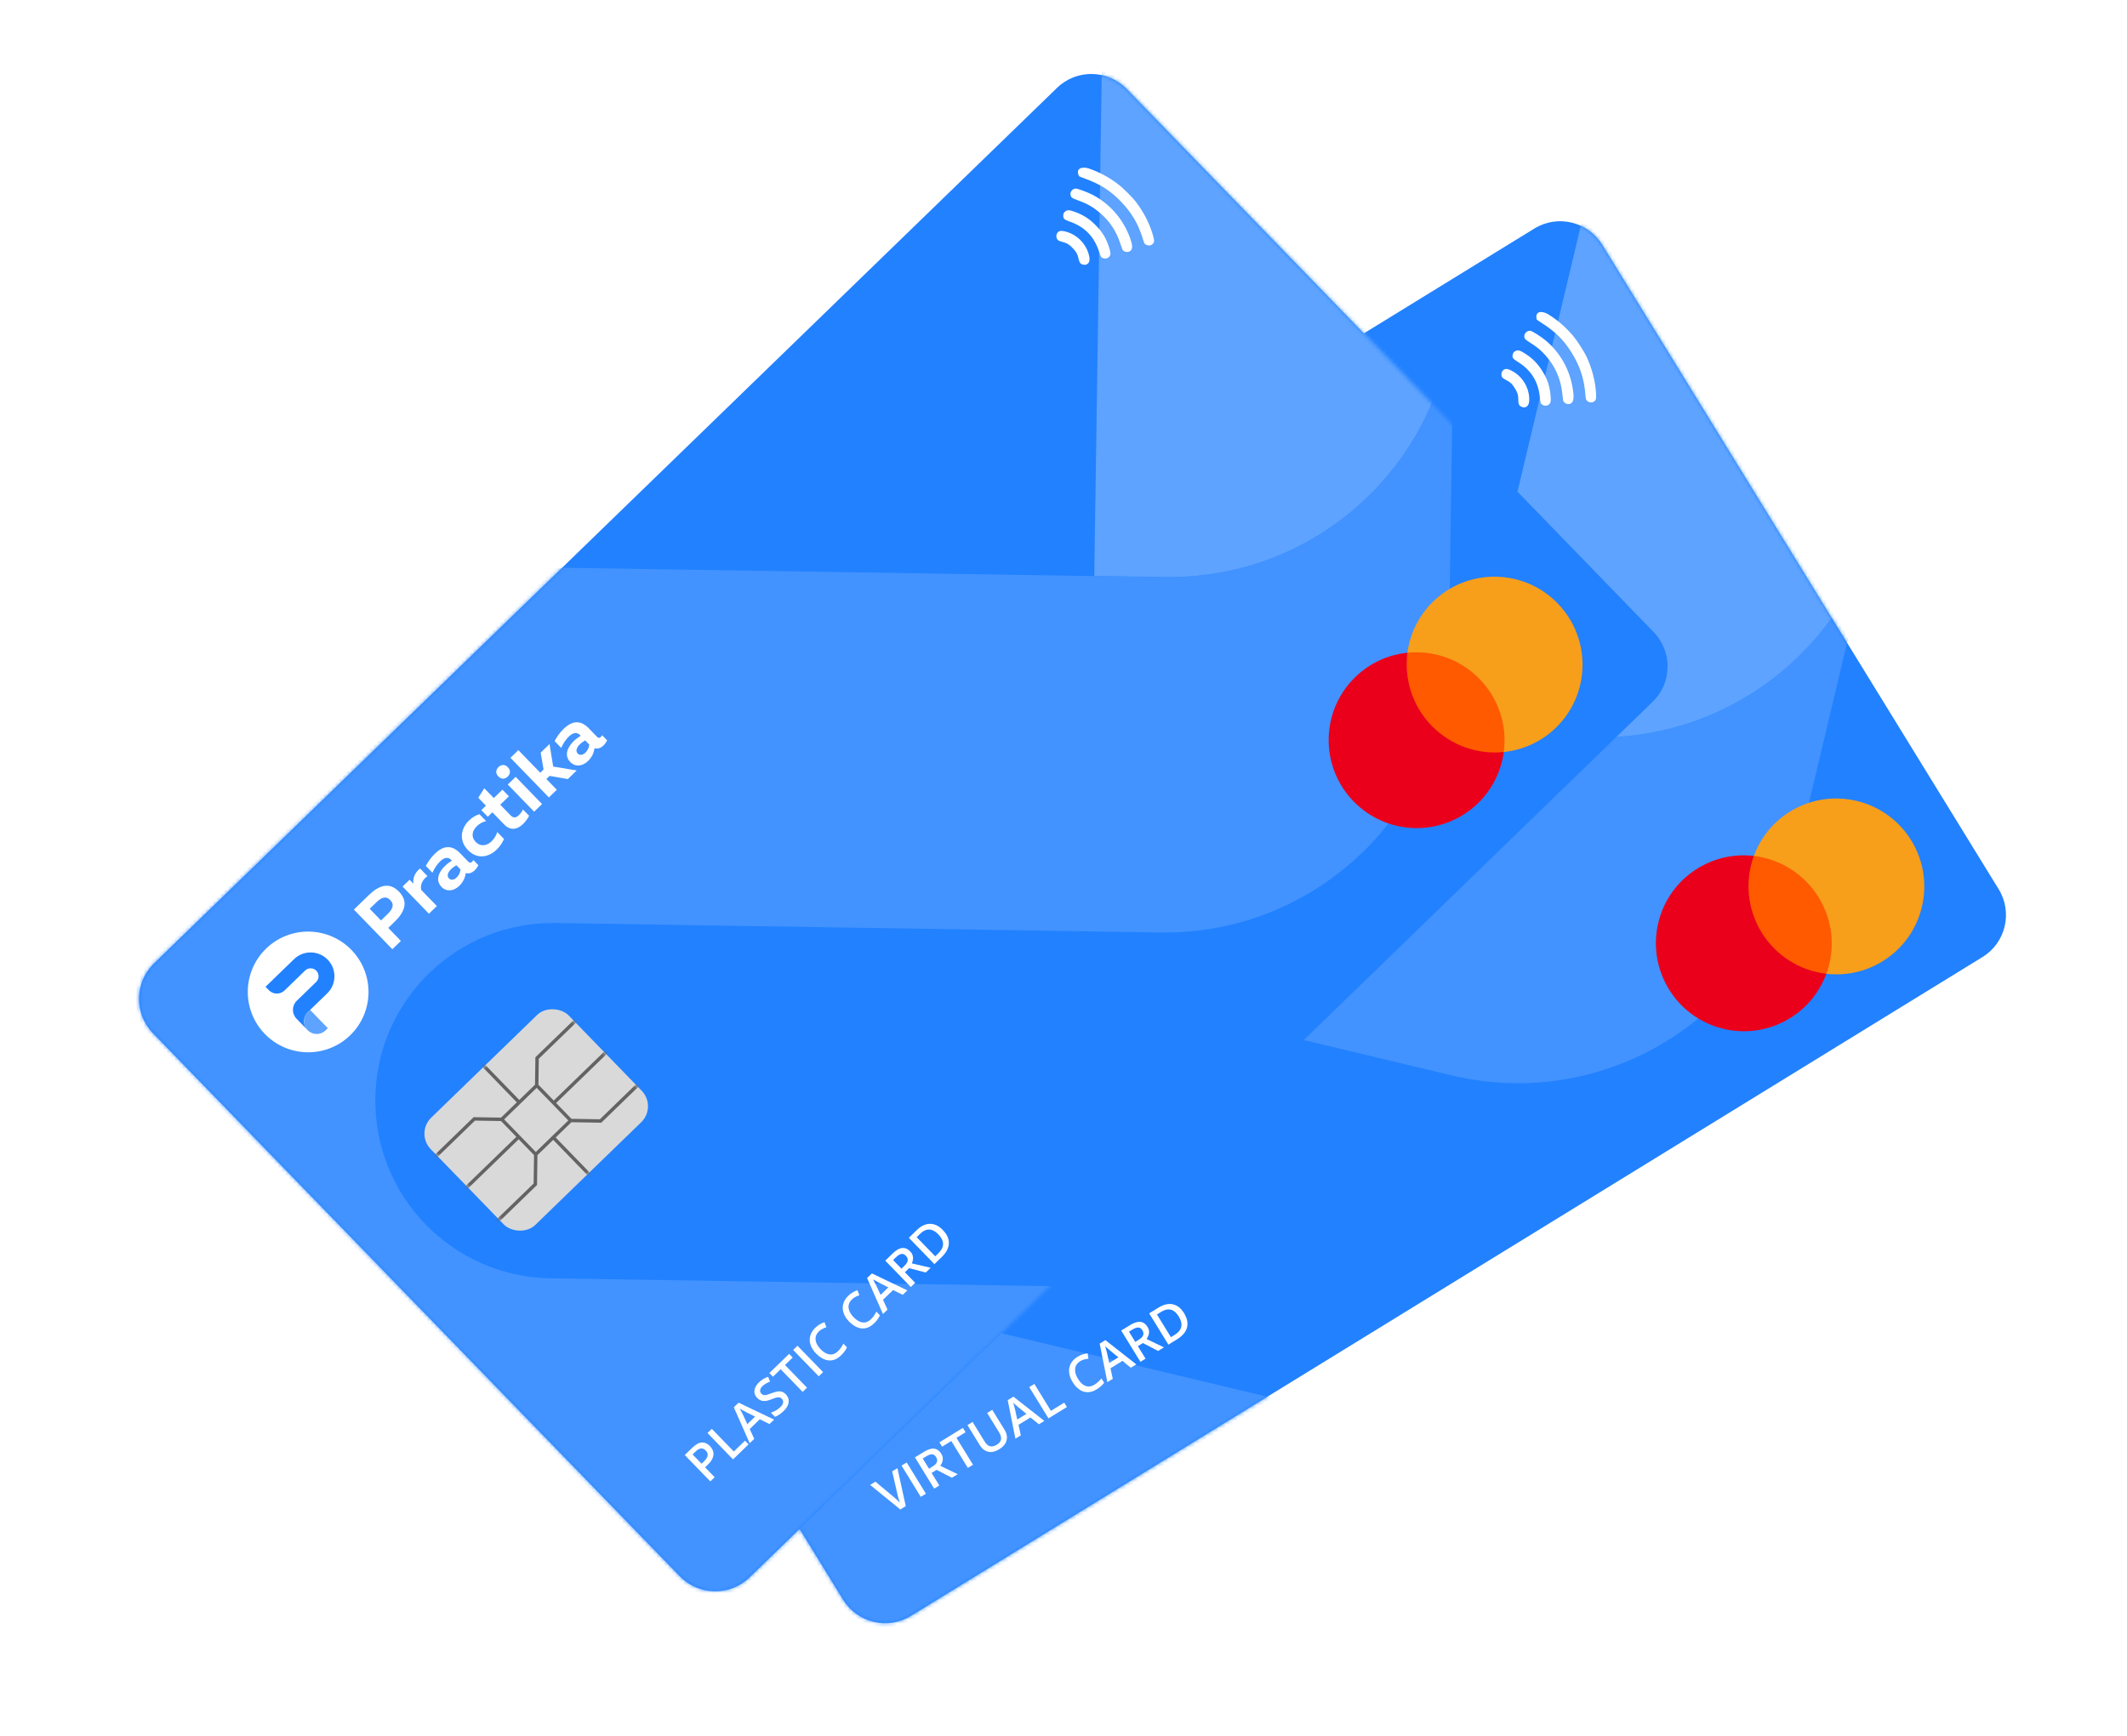 <svg viewBox="0 0 556 454" fill="none" xmlns="http://www.w3.org/2000/svg">
    <g filter="url(#filter0_d_4951_6288)">
        <path fill-rule="evenodd" clip-rule="evenodd" d="M422.683 107.35C420.274 102.127 413.852 99.947 408.347 102.486L153.863 219.839C148.358 222.377 145.846 228.677 148.254 233.9L215.187 379.045C217.595 384.268 224.017 386.449 229.522 383.91L484.007 266.557C489.512 264.018 492.024 257.718 489.615 252.495L422.683 107.35Z" fill="#006EFF"/>
    </g>
    <path fill-rule="evenodd" clip-rule="evenodd" d="M418.823 63.989C415.093 57.925 407.149 56.026 401.09 59.753L120.976 232.022C114.917 235.748 113.027 243.695 116.757 249.758L220.389 418.268C224.119 424.332 232.063 426.231 238.122 422.504L518.236 250.235C524.295 246.509 526.185 238.562 522.456 232.498L418.823 63.989Z" fill="#2281FF"/>
    <mask id="mask0_4951_6288" style="mask-type:luminance" maskUnits="userSpaceOnUse" x="114" y="57" width="411" height="368">
        <path d="M418.827 63.987C415.097 57.924 407.153 56.025 401.094 59.751L120.98 232.02C114.921 235.747 113.031 243.693 116.761 249.757L220.393 418.267C224.123 424.331 232.067 426.229 238.126 422.503L518.24 250.234C524.299 246.507 526.189 238.561 522.46 232.497L418.827 63.987Z" fill="white"/>
    </mask>
    <g mask="url(#mask0_4951_6288)">
        <path fill-rule="evenodd" clip-rule="evenodd" d="M415.224 452.126L408.773 479.23L182.771 425.26C107.883 407.376 61.618 332.176 79.437 257.299C97.257 182.419 172.415 136.215 247.303 154.098L400.984 190.798C440.926 200.336 481.01 175.694 490.514 135.758L473.305 208.068L469.003 226.147C459.499 266.083 419.415 290.725 379.473 281.186L225.792 244.487C200.828 238.525 175.776 253.927 169.836 278.887C163.896 303.847 179.317 328.914 204.281 334.875L367.005 373.734C401.951 382.08 423.539 417.184 415.224 452.126Z" fill="#4293FF"/>
        <path fill-rule="evenodd" clip-rule="evenodd" d="M490.506 135.721C500.01 95.783 475.334 55.679 435.39 46.14L417.312 41.823L382.894 186.445L400.969 190.762C440.912 200.3 480.999 175.653 490.506 135.721Z" fill="#5DA3FF"/>
        <path d="M416.225 105.203C415.782 105.326 415.126 105.112 414.783 104.733C414.561 104.487 414.506 104.255 414.428 103.238C414.122 99.131 413.057 95.832 410.916 92.35C408.847 88.986 406.617 86.746 403.148 84.555C402.403 84.084 401.748 83.626 401.692 83.535C401.134 81.151 403.246 81.293 404.641 82.142C407.074 83.629 409.289 85.54 411.182 87.784C412.352 89.171 414.181 92.042 414.857 93.555C416.107 96.349 416.844 99.071 417.141 102.001C417.321 103.772 417.253 104.587 416.906 104.8C416.837 104.842 416.733 104.93 416.678 104.993C416.623 105.055 416.418 105.151 416.225 105.203ZM410.3 105.613C409.619 105.799 408.769 105.348 408.608 104.714C408.57 104.562 408.478 103.803 408.402 103.028C408.088 99.754 406.941 96.739 405.062 94.244C403.516 92.194 402.281 91.061 400.063 89.657C398.576 88.714 398.417 88.524 398.466 87.746C398.513 87.006 399.37 86.363 400.118 86.508C400.637 86.609 402.989 88.127 404.136 89.103C407.931 92.326 410.393 96.777 411.144 101.776C411.529 104.335 411.311 105.337 410.3 105.613ZM404.214 106.076C403.759 106.135 403.221 105.947 402.903 105.617C402.71 105.417 402.64 105.108 402.535 103.991C402.154 99.89 400.305 96.848 396.898 94.708C395.4 93.769 395.221 93.509 395.457 92.629C395.574 92.196 395.663 92.077 396.054 91.836C396.71 91.433 397.253 91.553 398.579 92.398C400.618 93.696 401.976 95.075 403.239 97.136C404.537 99.254 405.085 100.919 405.323 103.463C405.46 104.921 405.368 105.384 404.863 105.798C404.71 105.925 404.417 106.049 404.214 106.076ZM398.537 106.512C398.183 106.568 397.624 106.382 397.323 106.109C396.986 105.8 396.892 105.451 396.886 104.492C396.879 103.259 396.712 102.702 395.991 101.53C395.27 100.357 394.848 99.954 393.75 99.393C393.379 99.202 392.97 98.952 392.841 98.837C392.302 98.354 392.348 97.327 392.933 96.798C393.429 96.346 393.967 96.36 394.975 96.848C397.902 98.261 399.815 101.373 399.743 104.6C399.719 105.738 399.309 106.388 398.537 106.512Z" fill="white"/>
        <path d="M467.004 218.55L449.867 229.088L468.816 259.899L485.952 249.361L467.004 218.55Z" fill="#FF5A00"/>
        <path d="M460.476 243.791C456.627 237.531 456.15 230.167 458.455 223.802C453.527 223.231 448.367 224.228 443.797 227.039C432.973 233.695 429.605 247.847 436.267 258.68C442.93 269.512 457.078 272.891 467.903 266.234C472.472 263.424 475.69 259.269 477.403 254.613C470.708 253.853 464.326 250.051 460.476 243.791Z" fill="#EB001B"/>
        <path d="M499.593 219.735C506.255 230.568 502.887 244.719 492.063 251.376C487.494 254.186 482.334 255.183 477.406 254.613C479.764 248.207 479.234 240.884 475.384 234.624C471.534 228.364 465.177 224.616 458.457 223.802C460.165 219.15 463.382 214.995 467.952 212.185C478.782 205.524 492.966 208.96 499.593 219.735Z" fill="#F79E1B"/>
        <path d="M175.047 229.608L182.609 241.904L185.256 240.276L182.772 236.236L184.784 234.998C187.767 233.164 189.531 230.771 187.576 227.592C185.621 224.413 182.69 224.908 179.707 226.742L175.047 229.608ZM184.875 229.253C185.761 230.693 184.841 231.768 183.482 232.604L181.346 233.917L179.12 230.298L181.256 228.985C182.615 228.149 183.979 227.795 184.875 229.253Z" fill="white"/>
        <path d="M191.72 226.417L190.942 225.152L188.771 226.488L193.956 234.919L196.409 233.41L193.363 228.457C193.259 227.141 194.234 225.839 195.716 225.242L194.258 222.871C192.572 223.69 191.747 225.117 191.72 226.417Z" fill="white"/>
        <path d="M206.98 223.909L205.327 221.221C203.62 218.446 201.359 218.408 198.817 219.972C197.511 220.775 196.428 221.901 195.88 222.553L197.176 224.661C197.776 223.856 198.623 222.899 199.788 222.183C201.112 221.369 202.139 221.536 202.658 222.379L202.841 222.678C202.155 222.906 201.359 223.274 200.688 223.687C198.994 224.729 197.375 226.645 198.693 228.788C199.719 230.456 201.657 230.523 203.246 229.546C204.499 228.775 205.232 227.792 205.662 226.632C206.404 227.047 207.252 226.962 208.117 226.43C208.593 226.137 209.023 225.727 209.324 225.348L208.341 223.749C208.215 223.9 208.067 224.015 207.926 224.102C207.608 224.297 207.25 224.348 206.98 223.909ZM202.15 224.797C202.662 224.483 203.292 224.241 203.716 224.1L204.526 225.418C204.264 226.257 203.73 226.852 203.041 227.275C202.3 227.731 201.469 227.685 201.08 227.053C200.551 226.192 201.25 225.351 202.15 224.797Z" fill="white"/>
        <path d="M207.549 220.922C209.396 223.926 212.529 223.839 214.842 222.417C215.919 221.755 216.742 220.958 217.356 220.096L216.027 217.936C215.636 218.685 214.922 219.462 214.022 220.016C212.698 220.83 210.974 220.874 209.98 219.258C208.932 217.554 209.821 216.112 211.162 215.287C211.974 214.788 212.973 214.512 213.81 214.53L212.492 212.387C211.485 212.45 210.438 212.803 209.502 213.379C207.155 214.822 205.561 217.69 207.549 220.922Z" fill="white"/>
        <path d="M213.126 208.118L214.638 210.577L213.209 211.457L214.473 213.512L215.902 212.632L218.225 216.409C219.51 218.499 221.387 218.386 223.029 217.377C223.876 216.856 224.566 216.237 225.079 215.607L223.869 213.64C223.494 214.137 223.071 214.518 222.506 214.866C221.588 215.43 220.909 215.315 220.369 214.437L218.338 211.134L221.021 209.484L219.757 207.429L217.074 209.079L215.205 206.04L213.126 208.118Z" fill="white"/>
        <path d="M239.799 206.735L234.014 204.409L234.366 198.455L231.613 200.149L231.393 204.617L230.369 205.247L226.059 198.238L223.605 199.747L231.167 212.043L233.621 210.534L231.568 207.197L232.557 206.589L237.045 208.428L239.799 206.735Z" fill="white"/>
        <path d="M246.921 199.347L245.268 196.659C243.562 193.884 241.3 193.846 238.759 195.41C237.453 196.213 236.369 197.339 235.821 197.991L237.118 200.099C237.718 199.294 238.564 198.337 239.729 197.621C241.053 196.807 242.08 196.974 242.599 197.817L242.783 198.116C242.096 198.344 241.301 198.712 240.63 199.125C238.935 200.167 237.316 202.083 238.634 204.226C239.66 205.894 241.599 205.961 243.187 204.984C244.441 204.213 245.174 203.23 245.604 202.07C246.345 202.485 247.193 202.4 248.058 201.868C248.535 201.575 248.964 201.165 249.266 200.786L248.283 199.187C248.156 199.338 248.008 199.453 247.867 199.54C247.549 199.735 247.191 199.786 246.921 199.347ZM242.092 200.235C242.603 199.92 243.233 199.679 243.658 199.538L244.468 200.856C244.205 201.695 243.671 202.29 242.983 202.713C242.241 203.169 241.411 203.123 241.022 202.491C240.492 201.63 241.191 200.789 242.092 200.235Z" fill="white"/>
        <path d="M220.02 201.444C220.816 200.954 221.781 200.983 222.405 201.998C223.041 203.031 222.631 203.905 221.835 204.395C221.057 204.873 220.092 204.845 219.456 203.811C218.832 202.796 219.242 201.922 220.02 201.444Z" fill="white"/>
        <path d="M223.86 204.905L221.406 206.413L226.591 214.845L229.045 213.336L223.86 204.905Z" fill="white"/>
        <path d="M166.97 261.481C174.39 256.918 176.703 247.199 172.136 239.773C167.569 232.347 157.851 230.026 150.431 234.59C143.011 239.153 140.698 248.872 145.265 256.298C149.832 263.724 159.549 266.044 166.97 261.481Z" fill="white"/>
        <path fill-rule="evenodd" clip-rule="evenodd" d="M148.77 245.362L148.117 244.301L156.956 238.865C159.885 237.064 163.721 237.98 165.524 240.911C167.326 243.843 166.413 247.679 163.484 249.48L157.474 253.177C155.912 254.138 155.425 256.184 156.386 257.747L154.645 254.916L154.21 254.209C153.249 252.645 153.736 250.599 155.298 249.638L161.308 245.942C162.285 245.342 162.589 244.063 161.988 243.086C161.387 242.108 160.109 241.803 159.132 242.404L152.768 246.318C151.401 247.158 149.611 246.73 148.77 245.362Z" fill="#2281FF"/>
        <path fill-rule="evenodd" clip-rule="evenodd" d="M156.389 257.751C157.351 259.314 159.396 259.803 160.959 258.842L161.666 258.407L158.184 252.746L157.477 253.181C155.915 254.142 155.428 256.188 156.389 257.751Z" fill="#5DA3FF"/>
        <path d="M234.592 383.878L236.763 393.812L235.342 394.685L227.455 388.266L228.831 387.42L233.705 391.484C233.848 391.601 234.016 391.747 234.206 391.923C234.4 392.097 234.59 392.276 234.775 392.46C234.964 392.642 235.125 392.807 235.258 392.957C235.184 392.771 235.107 392.553 235.027 392.305C234.949 392.054 234.875 391.804 234.804 391.555C234.733 391.306 234.677 391.089 234.635 390.904L233.216 384.724L234.592 383.878ZM240.694 391.394L235.666 383.217L237.008 382.392L242.037 390.568L240.694 391.394ZM241.465 379.65C242.17 379.217 242.805 378.945 243.369 378.834C243.936 378.722 244.44 378.772 244.879 378.985C245.322 379.195 245.71 379.571 246.042 380.111C246.29 380.514 246.427 380.903 246.452 381.278C246.477 381.653 246.425 382.008 246.298 382.344C246.17 382.679 246.003 382.988 245.796 383.269L250.342 385.461L248.826 386.393L244.836 384.33L243.522 385.138L245.538 388.415L244.195 389.241L239.167 381.064L241.465 379.65ZM242.064 380.824L241.197 381.357L242.841 384.03L243.77 383.459C244.392 383.077 244.772 382.683 244.91 382.28C245.051 381.875 244.983 381.447 244.705 380.995C244.414 380.522 244.057 380.279 243.633 380.267C243.213 380.253 242.69 380.439 242.064 380.824ZM254.346 382.998L252.999 383.827L248.672 376.791L246.278 378.263L245.576 377.122L251.706 373.353L252.408 374.493L250.019 375.962L254.346 382.998ZM259.379 368.633L262.633 373.924C262.984 374.495 263.177 375.08 263.212 375.68C263.251 376.278 263.109 376.859 262.787 377.421C262.463 377.98 261.934 378.486 261.199 378.938C260.152 379.582 259.185 379.799 258.3 379.588C257.416 379.371 256.693 378.805 256.132 377.892L252.892 372.623L254.234 371.798L257.402 376.949C257.821 377.631 258.291 378.036 258.811 378.163C259.331 378.29 259.91 378.158 260.548 377.766C260.988 377.495 261.299 377.199 261.481 376.876C261.664 376.547 261.729 376.194 261.676 375.815C261.625 375.431 261.468 375.026 261.207 374.601L258.043 369.455L259.379 368.633ZM271.567 372.407L269.37 370.629L266.244 372.551L266.841 375.314L265.426 376.184L263.419 366.103L264.907 365.188L272.993 371.53L271.567 372.407ZM268.315 369.69L266.162 367.931C266.072 367.852 265.946 367.742 265.782 367.602C265.616 367.457 265.449 367.311 265.281 367.162C265.11 367.01 264.967 366.882 264.852 366.778C264.909 366.954 264.968 367.154 265.029 367.379C265.091 367.598 265.147 367.805 265.195 368.001C265.248 368.195 265.288 368.345 265.317 368.45L265.91 371.169L268.315 369.69ZM274.072 370.867L269.044 362.69L270.386 361.864L274.713 368.9L278.186 366.764L278.888 367.905L274.072 370.867ZM282.363 355.909C281.972 356.15 281.665 356.436 281.442 356.768C281.224 357.098 281.091 357.462 281.043 357.861C280.994 358.257 281.03 358.679 281.152 359.128C281.271 359.574 281.477 360.033 281.768 360.507C282.158 361.14 282.583 361.632 283.044 361.98C283.503 362.325 283.991 362.508 284.508 362.53C285.022 362.547 285.559 362.384 286.118 362.04C286.465 361.827 286.782 361.586 287.069 361.317C287.355 361.048 287.639 360.748 287.918 360.417L288.62 361.558C288.368 361.892 288.091 362.194 287.788 362.462C287.486 362.73 287.113 363.001 286.669 363.274C285.834 363.787 285.034 364.041 284.268 364.033C283.507 364.024 282.797 363.787 282.137 363.325C281.481 362.86 280.893 362.204 280.372 361.357C279.992 360.739 279.729 360.119 279.584 359.499C279.439 358.879 279.416 358.282 279.515 357.707C279.611 357.129 279.838 356.591 280.195 356.094C280.554 355.591 281.044 355.148 281.667 354.765C282.077 354.512 282.508 354.311 282.961 354.162C283.415 354.006 283.863 353.907 284.306 353.866L284.517 355.263C284.151 355.303 283.784 355.369 283.414 355.463C283.045 355.556 282.695 355.705 282.363 355.909ZM295.604 357.624L293.408 355.845L290.282 357.768L290.879 360.531L289.464 361.401L287.457 351.32L288.944 350.405L297.031 356.747L295.604 357.624ZM292.353 354.907L290.2 353.148C290.11 353.069 289.984 352.959 289.82 352.818C289.654 352.674 289.487 352.527 289.319 352.379C289.148 352.227 289.005 352.099 288.89 351.995C288.947 352.171 289.005 352.371 289.066 352.596C289.129 352.814 289.184 353.022 289.233 353.218C289.286 353.412 289.326 353.561 289.355 353.667L289.948 356.386L292.353 354.907ZM295.38 346.493C296.085 346.06 296.719 345.788 297.283 345.677C297.851 345.564 298.355 345.614 298.794 345.827C299.237 346.038 299.625 346.414 299.957 346.954C300.205 347.357 300.341 347.746 300.366 348.121C300.391 348.496 300.34 348.851 300.212 349.187C300.085 349.522 299.917 349.831 299.71 350.112L304.257 352.303L302.741 353.235L298.751 351.172L297.437 351.98L299.452 355.258L298.11 356.083L293.081 347.907L295.38 346.493ZM295.979 347.667L295.112 348.2L296.756 350.873L297.684 350.302C298.307 349.919 298.687 349.526 298.824 349.123C298.966 348.718 298.897 348.289 298.62 347.838C298.329 347.365 297.971 347.122 297.548 347.11C297.128 347.096 296.605 347.281 295.979 347.667ZM309.502 343.335C310.068 344.256 310.37 345.131 310.408 345.961C310.443 346.787 310.231 347.558 309.771 348.272C309.309 348.983 308.617 349.622 307.696 350.188L305.425 351.584L300.397 343.408L302.914 341.86C303.76 341.339 304.585 341.043 305.388 340.97C306.189 340.894 306.941 341.051 307.643 341.441C308.343 341.827 308.963 342.459 309.502 343.335ZM308.128 344.234C307.715 343.563 307.269 343.076 306.791 342.775C306.316 342.471 305.809 342.34 305.271 342.384C304.733 342.421 304.167 342.623 303.57 342.99L302.424 343.695L306.076 349.635L307.027 349.05C308.015 348.442 308.599 347.737 308.778 346.933C308.956 346.129 308.74 345.23 308.128 344.234Z" fill="white"/>
    </g>
    <g filter="url(#filter1_d_4951_6288)">
        <path fill-rule="evenodd" clip-rule="evenodd" d="M307.715 64.752C304.231 60.176 297.488 59.441 292.666 63.114L69.709 232.892C64.886 236.565 63.801 243.259 67.286 247.835L164.119 374.998C167.603 379.574 174.346 380.309 179.168 376.636L402.125 206.858C406.948 203.185 408.033 196.491 404.548 191.915L307.715 64.752Z" fill="#006EFF"/>
    </g>
    <path fill-rule="evenodd" clip-rule="evenodd" d="M294.538 23.261C289.582 18.151 281.415 18.021 276.308 22.974L40.25 251.921C35.144 256.873 35.023 265.04 39.98 270.15L177.708 412.157C182.665 417.268 190.832 417.397 195.938 412.445L431.997 183.498C437.103 178.545 437.223 170.378 432.267 165.268L294.538 23.261Z" fill="#2281FF"/>
    <mask id="mask1_4951_6288" style="mask-type:luminance" maskUnits="userSpaceOnUse" x="36" y="19" width="400" height="398">
        <path d="M294.542 23.259C289.586 18.149 281.419 18.019 276.312 22.971L40.254 251.918C35.147 256.871 35.027 265.038 39.983 270.148L177.712 412.155C182.669 417.265 190.836 417.395 195.942 412.443L432 183.496C437.107 178.543 437.227 170.376 432.271 165.266L294.542 23.259Z" fill="white"/>
    </mask>
    <g mask="url(#mask1_4951_6288)">
        <path fill-rule="evenodd" clip-rule="evenodd" d="M375.247 402.931L374.832 430.789L142.504 427.146C65.519 425.938 4.038 362.569 5.185 285.61C6.333 208.646 69.673 147.235 146.658 148.442L304.641 150.919C345.7 151.563 379.482 118.811 380.094 77.764L378.986 152.085L378.709 170.667C378.097 211.713 344.316 244.466 303.256 243.822L145.273 241.344C119.61 240.942 98.497 261.412 98.115 287.067C97.732 312.721 118.226 333.844 143.888 334.247L311.167 336.87C347.092 337.434 375.783 367.018 375.247 402.931Z" fill="#4293FF"/>
        <path fill-rule="evenodd" clip-rule="evenodd" d="M380.077 77.73C380.688 36.681 347.897 2.887 306.836 2.243L288.251 1.951L286.036 150.597L304.616 150.888C345.678 151.532 379.461 118.774 380.077 77.73Z" fill="#5DA3FF"/>
        <path d="M300.945 64.057C300.539 64.273 299.852 64.207 299.435 63.911C299.165 63.719 299.061 63.504 298.765 62.529C297.574 58.586 295.819 55.596 292.973 52.662C290.224 49.827 287.561 48.125 283.699 46.739C282.869 46.441 282.13 46.135 282.056 46.058C280.995 43.853 283.087 43.533 284.633 44.059C287.331 44.983 289.908 46.367 292.242 48.147C293.685 49.247 296.094 51.653 297.081 52.984C298.908 55.439 300.218 57.937 301.144 60.732C301.704 62.422 301.814 63.232 301.522 63.516C301.464 63.572 301.381 63.68 301.341 63.754C301.301 63.826 301.122 63.965 300.945 64.057ZM295.25 65.743C294.625 66.073 293.698 65.816 293.403 65.233C293.333 65.093 293.078 64.371 292.837 63.632C291.819 60.503 290.046 57.809 287.67 55.782C285.716 54.116 284.264 53.278 281.795 52.389C280.139 51.791 279.942 51.639 279.821 50.869C279.706 50.137 280.403 49.323 281.165 49.303C281.693 49.288 284.319 50.261 285.65 50.963C290.054 53.287 293.424 57.097 295.241 61.814C296.172 64.228 296.177 65.254 295.25 65.743ZM289.41 67.516C288.978 67.671 288.412 67.605 288.03 67.352C287.798 67.198 287.663 66.912 287.318 65.844C286.056 61.924 283.591 59.355 279.801 58.006C278.135 57.414 277.903 57.199 277.943 56.289C277.964 55.841 278.024 55.705 278.354 55.386C278.907 54.849 279.462 54.849 280.94 55.386C283.213 56.211 284.837 57.262 286.517 59C288.244 60.786 289.14 62.292 289.925 64.724C290.375 66.118 290.386 66.589 289.983 67.103C289.861 67.26 289.602 67.445 289.41 67.516ZM283.962 69.173C283.629 69.305 283.043 69.244 282.69 69.043C282.294 68.814 282.126 68.494 281.913 67.559C281.638 66.358 281.354 65.85 280.396 64.862C279.438 63.874 278.938 63.572 277.745 63.262C277.341 63.156 276.887 63.001 276.736 62.917C276.105 62.562 275.927 61.549 276.384 60.906C276.77 60.357 277.298 60.255 278.388 60.511C281.551 61.256 284.095 63.879 284.725 67.045C284.948 68.161 284.689 68.885 283.962 69.173Z" fill="white"/>
        <path d="M375.105 163.685L360.664 177.691L385.847 203.656L400.288 189.65L375.105 163.685Z" fill="#FF5A00"/>
        <path d="M374.212 189.741C369.096 184.466 367.033 177.38 367.902 170.667C362.967 171.179 358.146 173.272 354.296 177.007C345.174 185.854 344.957 200.399 353.811 209.528C362.665 218.657 377.21 218.885 386.332 210.038C390.182 206.303 392.422 201.549 393.085 196.632C386.384 197.343 379.329 195.017 374.212 189.741Z" fill="#EB001B"/>
        <path d="M407.177 157.771C416.031 166.9 415.814 181.445 406.692 190.292C402.841 194.026 398.02 196.119 393.086 196.631C393.997 189.866 391.892 182.833 386.775 177.557C381.659 172.282 374.64 170.003 367.903 170.666C368.561 165.755 370.8 161 374.651 157.266C383.778 148.414 398.369 148.69 407.177 157.771Z" fill="#F79E1B"/>
        <path d="M92.508 237.832L102.558 248.194L104.789 246.03L101.487 242.625L103.183 240.98C105.696 238.542 106.9 235.824 104.301 233.145C101.702 230.466 98.949 231.585 96.435 234.023L92.508 237.832ZM102.025 235.352C103.202 236.566 102.537 237.815 101.392 238.925L99.592 240.671L96.634 237.622L98.434 235.876C99.579 234.765 100.833 234.123 102.025 235.352Z" fill="white"/>
        <path d="M108.092 231.099L107.059 230.033L105.229 231.807L112.12 238.912L114.188 236.907L110.139 232.733C109.752 231.471 110.422 229.988 111.739 229.084L109.801 227.086C108.333 228.251 107.837 229.823 108.092 231.099Z" fill="white"/>
        <path d="M122.444 225.339L120.248 223.074C117.979 220.735 115.764 221.189 113.622 223.266C112.521 224.334 111.708 225.668 111.314 226.423L113.037 228.2C113.448 227.284 114.068 226.166 115.049 225.214C116.165 224.132 117.204 224.072 117.893 224.783L118.137 225.035C117.516 225.407 116.82 225.939 116.255 226.487C114.827 227.872 113.662 230.094 115.413 231.899C116.777 233.306 118.684 232.95 120.023 231.652C121.079 230.628 121.581 229.508 121.749 228.283C122.563 228.527 123.372 228.26 124.101 227.553C124.503 227.163 124.833 226.67 125.045 226.235L123.739 224.888C123.648 225.062 123.529 225.207 123.41 225.322C123.142 225.582 122.803 225.709 122.444 225.339ZM117.922 227.254C118.354 226.836 118.916 226.463 119.3 226.234L120.377 227.344C120.303 228.22 119.91 228.917 119.33 229.479C118.705 230.085 117.884 230.221 117.367 229.688C116.664 228.963 117.164 227.99 117.922 227.254Z" fill="white"/>
        <path d="M122.351 222.3C124.806 224.832 127.846 224.067 129.795 222.177C130.702 221.297 131.333 220.34 131.745 219.366L129.979 217.545C129.76 218.361 129.232 219.275 128.473 220.011C127.358 221.093 125.684 221.51 124.363 220.148C122.97 218.712 123.525 217.111 124.656 216.015C125.34 215.351 126.255 214.866 127.076 214.701L125.325 212.895C124.355 213.175 123.409 213.748 122.621 214.512C120.643 216.431 119.71 219.577 122.351 222.3Z" fill="white"/>
        <path d="M125.018 208.59L127.028 210.663L125.824 211.831L127.503 213.563L128.708 212.395L131.795 215.577C133.503 217.339 135.311 216.821 136.694 215.48C137.408 214.787 137.948 214.034 138.311 213.308L136.703 211.65C136.445 212.216 136.115 212.68 135.639 213.142C134.866 213.892 134.178 213.927 133.46 213.187L130.761 210.404L133.022 208.211L131.342 206.479L129.081 208.672L126.597 206.111L125.018 208.59Z" fill="white"/>
        <path d="M150.753 201.453L144.602 200.438L143.654 194.549L141.333 196.8L142.088 201.21L141.226 202.046L135.497 196.14L133.43 198.145L143.479 208.507L145.547 206.502L142.819 203.69L143.652 202.882L148.433 203.703L150.753 201.453Z" fill="white"/>
        <path d="M156.104 192.695L153.908 190.43C151.639 188.091 149.424 188.545 147.282 190.623C146.181 191.69 145.368 193.025 144.975 193.78L146.698 195.556C147.108 194.64 147.728 193.523 148.709 192.571C149.825 191.489 150.864 191.429 151.553 192.139L151.797 192.391C151.177 192.763 150.48 193.295 149.915 193.843C148.487 195.228 147.322 197.45 149.073 199.256C150.437 200.662 152.344 200.306 153.683 199.008C154.739 197.984 155.241 196.865 155.409 195.639C156.223 195.883 157.032 195.616 157.761 194.909C158.163 194.519 158.493 194.027 158.705 193.591L157.399 192.244C157.308 192.418 157.189 192.563 157.07 192.678C156.802 192.938 156.463 193.065 156.104 192.695ZM151.583 194.61C152.014 194.192 152.576 193.819 152.96 193.59L154.037 194.7C153.963 195.576 153.57 196.273 152.99 196.836C152.366 197.441 151.544 197.577 151.028 197.044C150.324 196.319 150.824 195.346 151.583 194.61Z" fill="white"/>
        <path d="M130.297 200.58C130.968 199.929 131.916 199.748 132.746 200.603C133.591 201.474 133.38 202.416 132.709 203.067C132.054 203.702 131.106 203.884 130.261 203.013C129.431 202.158 129.642 201.216 130.297 200.58Z" fill="white"/>
        <path d="M134.798 203.124L132.73 205.13L139.622 212.235L141.689 210.23L134.798 203.124Z" fill="white"/>
        <path d="M91.54 270.698C97.793 264.633 97.942 254.644 91.872 248.386C85.803 242.128 75.814 241.971 69.561 248.036C63.307 254.1 63.158 264.09 69.228 270.348C75.297 276.606 85.287 276.762 91.54 270.698Z" fill="white"/>
        <path fill-rule="evenodd" clip-rule="evenodd" d="M70.277 258.912L69.41 258.018L76.859 250.793C79.327 248.4 83.27 248.461 85.666 250.932C88.062 253.402 88.003 257.345 85.535 259.739L80.47 264.652C79.153 265.928 79.122 268.031 80.4 269.349L78.086 266.963L77.508 266.367C76.23 265.049 76.261 262.946 77.578 261.67L82.643 256.757C83.466 255.959 83.485 254.645 82.687 253.821C81.888 252.998 80.574 252.977 79.751 253.775L74.388 258.977C73.236 260.094 71.395 260.065 70.277 258.912Z" fill="#2281FF"/>
        <path fill-rule="evenodd" clip-rule="evenodd" d="M80.403 269.352C81.681 270.67 83.784 270.703 85.101 269.426L85.696 268.848L81.069 264.077L80.474 264.655C79.157 265.932 79.126 268.035 80.403 269.352Z" fill="#5DA3FF"/>
        <rect x="108.539" y="296.293" width="50.221" height="39.075" rx="5.819" transform="rotate(-44.124 108.539 296.293)" fill="#D9D9D9"/>
        <mask id="mask2_4951_6288" style="mask-type:luminance" maskUnits="userSpaceOnUse" x="108" y="261" width="64" height="64">
            <path d="M144.586 261.327L108.535 296.292L135.74 324.342L171.791 289.377L144.586 261.327Z" fill="white"/>
        </mask>
        <g mask="url(#mask2_4951_6288)">
            <path d="M148.555 292.968L140.055 301.213L131.787 292.689L140.288 284.444L148.555 292.968ZM160.824 273.422L160.201 272.778L144.751 287.763L140.746 283.633L140.842 276.833L151.668 266.333L151.044 265.69L139.952 276.447L139.852 283.619L135.734 287.612L125.752 277.319L125.11 277.942L135.093 288.234L130.975 292.228L123.805 292.109L112.713 302.866L113.337 303.509L124.163 293.009L130.963 293.122L134.968 297.251L119.518 312.235L120.142 312.879L135.591 297.895L139.596 302.024L139.493 309.457L128.988 319.646L129.612 320.289L140.382 309.843L140.491 302.039L144.608 298.045L154.592 308.338L155.233 307.716L145.25 297.423L149.367 293.43L157.171 293.56L167.942 283.114L167.318 282.47L156.813 292.659L149.38 292.535L145.375 288.406L160.824 273.422Z" fill="#636363"/>
        </g>
        <path d="M181.003 378.517C181.892 377.655 182.718 377.208 183.48 377.176C184.242 377.144 184.941 377.457 185.578 378.113C185.868 378.412 186.096 378.742 186.264 379.104C186.432 379.459 186.511 379.843 186.502 380.254C186.489 380.663 186.368 381.094 186.138 381.549C185.912 382 185.547 382.47 185.044 382.958L184.309 383.671L186.814 386.253L185.683 387.351L179 380.46L181.003 378.517ZM181.837 379.528L181.041 380.301L183.395 382.728L184.012 382.129C184.367 381.785 184.629 381.451 184.798 381.129C184.964 380.803 185.023 380.487 184.975 380.18C184.927 379.873 184.759 379.57 184.469 379.271C184.082 378.872 183.673 378.693 183.242 378.732C182.815 378.769 182.346 379.034 181.837 379.528ZM191.621 381.591L184.938 374.7L186.07 373.603L191.82 379.532L194.747 376.694L195.679 377.655L191.621 381.591ZM201.142 372.357L198.612 371.097L195.978 373.652L197.159 376.22L195.967 377.376L191.82 367.97L193.074 366.755L202.344 371.191L201.142 372.357ZM197.378 370.41L194.895 369.16C194.79 369.102 194.643 369.023 194.453 368.921C194.259 368.816 194.064 368.709 193.868 368.601C193.668 368.489 193.501 368.396 193.366 368.319C193.46 368.478 193.56 368.661 193.669 368.867C193.777 369.067 193.876 369.257 193.966 369.438C194.06 369.616 194.132 369.753 194.183 369.85L195.352 372.375L197.378 370.41ZM205.412 364.575C205.808 364.984 206.049 365.433 206.134 365.923C206.223 366.411 206.156 366.914 205.935 367.434C205.717 367.951 205.35 368.459 204.834 368.959C204.583 369.203 204.329 369.422 204.072 369.616C203.815 369.81 203.559 369.979 203.303 370.124C203.047 370.263 202.798 370.373 202.555 370.456L201.522 369.391C201.92 369.242 202.341 369.051 202.784 368.816C203.224 368.578 203.623 368.286 203.982 367.938C204.274 367.655 204.479 367.382 204.598 367.121C204.716 366.854 204.754 366.604 204.711 366.371C204.666 366.135 204.55 365.921 204.364 365.729C204.166 365.525 203.943 365.406 203.696 365.371C203.449 365.336 203.157 365.369 202.821 365.469C202.486 365.563 202.086 365.704 201.622 365.892C201.307 366.02 200.99 366.126 200.67 366.211C200.353 366.293 200.038 366.333 199.725 366.332C199.413 366.33 199.105 366.268 198.804 366.146C198.503 366.017 198.21 365.807 197.927 365.515C197.549 365.125 197.319 364.702 197.236 364.246C197.156 363.786 197.214 363.318 197.41 362.842C197.61 362.362 197.937 361.901 198.393 361.459C198.754 361.109 199.13 360.817 199.521 360.585C199.914 360.349 200.332 360.151 200.774 359.991L201.298 361.248C200.902 361.406 200.538 361.58 200.204 361.77C199.873 361.957 199.569 362.184 199.292 362.452C199.054 362.684 198.886 362.917 198.789 363.151C198.693 363.384 198.665 363.61 198.705 363.827C198.745 364.038 198.852 364.233 199.026 364.412C199.221 364.614 199.434 364.736 199.665 364.78C199.897 364.817 200.171 364.792 200.488 364.704C200.809 364.613 201.201 364.477 201.665 364.295C202.197 364.083 202.679 363.936 203.111 363.853C203.546 363.767 203.951 363.776 204.327 363.881C204.7 363.982 205.062 364.214 205.412 364.575ZM210.95 362.844L209.814 363.946L204.064 358.017L202.047 359.973L201.114 359.012L206.28 354.002L207.212 354.963L205.2 356.915L210.95 362.844ZM214.019 359.868L207.335 352.978L208.467 351.881L215.15 358.771L214.019 359.868ZM214.059 348.131C213.729 348.451 213.491 348.797 213.346 349.169C213.204 349.539 213.154 349.923 213.194 350.323C213.231 350.72 213.358 351.124 213.575 351.536C213.788 351.945 214.089 352.349 214.476 352.748C214.994 353.282 215.516 353.669 216.041 353.91C216.564 354.147 217.08 354.22 217.589 354.128C218.095 354.034 218.583 353.758 219.055 353.301C219.347 353.018 219.604 352.713 219.826 352.389C220.047 352.064 220.258 351.71 220.459 351.326L221.392 352.287C221.219 352.669 221.014 353.023 220.777 353.351C220.539 353.678 220.234 354.023 219.86 354.386C219.156 355.069 218.43 355.489 217.682 355.648C216.936 355.804 216.191 355.727 215.447 355.419C214.706 355.107 213.989 354.595 213.297 353.882C212.792 353.36 212.401 352.812 212.125 352.238C211.849 351.665 211.697 351.087 211.668 350.504C211.637 349.919 211.742 349.345 211.983 348.782C212.223 348.213 212.606 347.674 213.131 347.165C213.477 346.83 213.854 346.54 214.263 346.295C214.673 346.045 215.089 345.851 215.512 345.715L216.021 347.033C215.673 347.151 215.328 347.296 214.988 347.467C214.648 347.638 214.338 347.86 214.059 348.131ZM222.684 339.766C222.354 340.086 222.116 340.432 221.971 340.804C221.83 341.173 221.779 341.558 221.819 341.958C221.856 342.355 221.983 342.759 222.2 343.171C222.413 343.58 222.714 343.984 223.101 344.383C223.619 344.917 224.141 345.304 224.666 345.544C225.189 345.781 225.705 345.854 226.214 345.763C226.72 345.669 227.209 345.393 227.68 344.936C227.972 344.652 228.229 344.348 228.451 344.023C228.672 343.699 228.884 343.344 229.085 342.961L230.017 343.922C229.844 344.303 229.639 344.658 229.402 344.985C229.165 345.313 228.859 345.658 228.485 346.021C227.781 346.703 227.055 347.124 226.307 347.283C225.561 347.439 224.817 347.362 224.072 347.054C223.331 346.742 222.614 346.23 221.923 345.516C221.417 344.995 221.026 344.447 220.75 343.873C220.474 343.299 220.322 342.721 220.293 342.139C220.262 341.553 220.367 340.979 220.608 340.416C220.849 339.847 221.231 339.308 221.756 338.8C222.102 338.464 222.479 338.174 222.888 337.93C223.298 337.679 223.714 337.486 224.137 337.35L224.646 338.667C224.298 338.786 223.953 338.931 223.613 339.102C223.273 339.273 222.964 339.494 222.684 339.766ZM235.982 338.567L233.452 337.307L230.817 339.862L231.999 342.429L230.807 343.586L226.66 334.18L227.914 332.964L237.184 337.401L235.982 338.567ZM232.218 336.619L229.735 335.369C229.63 335.312 229.483 335.233 229.292 335.131C229.099 335.025 228.904 334.919 228.708 334.81C228.508 334.699 228.341 334.605 228.206 334.529C228.299 334.688 228.4 334.871 228.509 335.077C228.617 335.277 228.716 335.467 228.806 335.648C228.9 335.826 228.972 335.963 229.023 336.06L230.192 338.585L232.218 336.619ZM233.348 327.749C233.941 327.173 234.502 326.77 235.028 326.54C235.558 326.307 236.06 326.246 236.535 326.359C237.014 326.468 237.474 326.751 237.916 327.206C238.245 327.546 238.462 327.896 238.568 328.256C238.674 328.617 238.701 328.975 238.649 329.33C238.597 329.685 238.501 330.023 238.36 330.343L243.273 331.495L241.996 332.734L237.654 331.586L236.546 332.66L239.225 335.422L238.093 336.519L231.41 329.628L233.348 327.749ZM234.186 328.765L233.456 329.474L235.641 331.727L236.423 330.968C236.948 330.459 237.234 329.993 237.28 329.569C237.33 329.143 237.171 328.74 236.802 328.359C236.415 327.96 236.014 327.801 235.597 327.881C235.185 327.959 234.714 328.253 234.186 328.765ZM246.447 321.602C247.2 322.378 247.685 323.168 247.902 323.969C248.115 324.768 248.075 325.566 247.781 326.364C247.484 327.158 246.948 327.931 246.172 328.684L244.258 330.54L237.575 323.649L239.696 321.592C240.409 320.9 241.15 320.432 241.919 320.187C242.684 319.938 243.452 319.928 244.222 320.157C244.989 320.382 245.731 320.864 246.447 321.602ZM245.301 322.778C244.752 322.213 244.212 321.834 243.679 321.644C243.15 321.45 242.627 321.433 242.111 321.592C241.594 321.745 241.085 322.065 240.582 322.553L239.616 323.49L244.471 328.495L245.272 327.718C246.105 326.911 246.521 326.095 246.521 325.272C246.521 324.448 246.115 323.617 245.301 322.778Z" fill="white"/>
    </g>
    <defs>
        <filter id="filter0_d_4951_6288" x="82.813" y="41.201" width="472.246" height="412.598" filterUnits="userSpaceOnUse" color-interpolation-filters="sRGB">
            <feFlood flood-opacity="0" result="BackgroundImageFix"/>
            <feColorMatrix in="SourceAlpha" type="matrix" values="0 0 0 0 0 0 0 0 0 0 0 0 0 0 0 0 0 0 127 0" result="hardAlpha"/>
            <feOffset dy="4.302"/>
            <feGaussianBlur stdDeviation="32.264"/>
            <feComposite in2="hardAlpha" operator="out"/>
            <feColorMatrix type="matrix" values="0 0 0 0 0.133 0 0 0 0 0.506 0 0 0 0 1 0 0 0 1 0"/>
            <feBlend mode="normal" in2="BackgroundImageFix" result="effect1_dropShadow_4951_6288"/>
            <feBlend mode="normal" in="SourceGraphic" in2="effect1_dropShadow_4951_6288" result="shape"/>
        </filter>
        <filter id="filter1_d_4951_6288" x="0.719" y="0.55" width="470.398" height="447.253" filterUnits="userSpaceOnUse" color-interpolation-filters="sRGB">
            <feFlood flood-opacity="0" result="BackgroundImageFix"/>
            <feColorMatrix in="SourceAlpha" type="matrix" values="0 0 0 0 0 0 0 0 0 0 0 0 0 0 0 0 0 0 127 0" result="hardAlpha"/>
            <feOffset dy="4.302"/>
            <feGaussianBlur stdDeviation="32.264"/>
            <feComposite in2="hardAlpha" operator="out"/>
            <feColorMatrix type="matrix" values="0 0 0 0 0.068 0 0 0 0 0.129 0 0 0 0 0.812 0 0 0 1 0"/>
            <feBlend mode="normal" in2="BackgroundImageFix" result="effect1_dropShadow_4951_6288"/>
            <feBlend mode="normal" in="SourceGraphic" in2="effect1_dropShadow_4951_6288" result="shape"/>
        </filter>
    </defs>
</svg>
